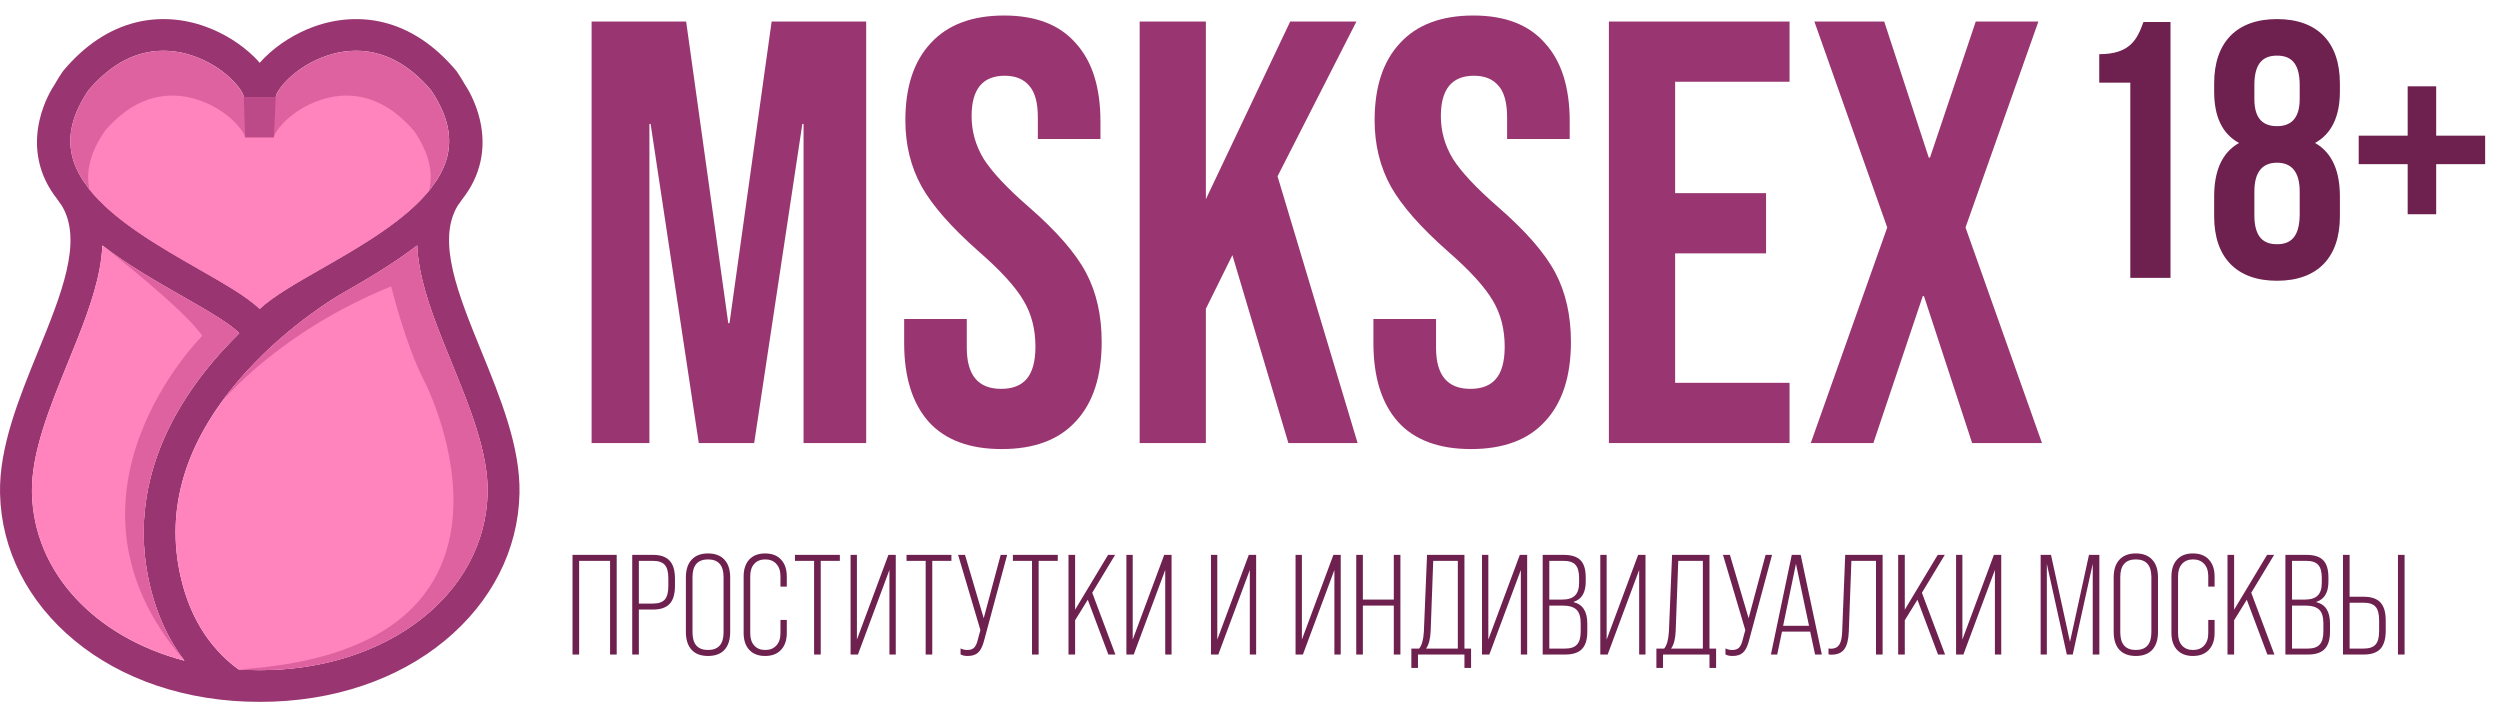 <svg width="131" height="37" viewBox="0 0 131 37" fill="none" xmlns="http://www.w3.org/2000/svg">
<path d="M25.223 18.402C24.013 15.436 22.868 12.625 23.983 10.778C24.073 10.66 24.158 10.539 24.239 10.417C25.177 9.221 25.494 7.799 25.153 6.305C24.925 5.308 24.479 4.604 24.36 4.428C24.236 4.207 24.099 3.985 23.948 3.764L23.924 3.729L23.897 3.696C22.78 2.37 21.502 1.52 20.095 1.173C18.918 0.883 17.659 0.96 16.454 1.394C15.502 1.738 14.595 2.302 13.902 2.984C13.814 3.07 13.714 3.174 13.611 3.292C13.508 3.174 13.409 3.07 13.321 2.984C12.627 2.302 11.721 1.737 10.769 1.394C9.564 0.959 8.305 0.883 7.128 1.173C5.722 1.52 4.442 2.369 3.326 3.696L3.299 3.728L3.275 3.763C3.124 3.985 2.987 4.206 2.863 4.427C2.743 4.603 2.298 5.308 2.07 6.304C1.729 7.799 2.045 9.22 2.984 10.417C3.065 10.539 3.15 10.66 3.239 10.778C4.355 12.625 3.21 15.436 2 18.402C0.991 20.876 -0.052 23.435 0.002 25.866C0.068 28.808 1.458 31.544 3.918 33.573C5.144 34.582 6.582 35.372 8.193 35.919C9.872 36.489 11.696 36.778 13.611 36.778C14.569 36.778 15.504 36.706 16.41 36.562C17.315 36.419 18.19 36.204 19.03 35.919C20.641 35.373 22.079 34.583 23.304 33.573C25.765 31.544 27.155 28.808 27.221 25.866C27.275 23.434 26.232 20.876 25.223 18.402H25.223ZM4.636 4.729C6.616 2.398 8.679 2.451 10.063 2.908C11.796 3.48 12.757 4.751 12.776 5.084L13.641 5.085L14.448 5.086C14.466 4.75 15.427 3.48 17.16 2.908C18.544 2.451 20.607 2.398 22.588 4.729C23.416 5.959 23.699 7.077 23.45 8.147C23.345 8.6 23.147 9.034 22.878 9.451C22.773 9.582 22.678 9.717 22.589 9.857C21.328 11.485 19.023 12.834 17.024 13.977C17.02 13.98 17.014 13.983 17.007 13.987C16.942 14.024 16.877 14.061 16.812 14.098C15.464 14.869 14.331 15.517 13.611 16.183C12.892 15.516 11.759 14.869 10.411 14.098C8.365 12.929 5.94 11.543 4.634 9.857C4.545 9.717 4.45 9.582 4.345 9.451C4.077 9.034 3.878 8.6 3.773 8.147C3.524 7.077 3.806 5.959 4.635 4.729H4.636ZM1.674 25.83C1.628 23.741 2.605 21.344 3.55 19.026C4.262 17.279 4.935 15.629 5.226 14.05C5.302 13.635 5.348 13.239 5.363 12.862C6.682 13.885 8.207 14.756 9.578 15.539C10.471 16.049 11.315 16.532 11.923 16.961C12.218 17.17 12.412 17.334 12.538 17.46C12.257 17.736 11.975 18.028 11.695 18.334C10.205 19.965 9.097 21.683 8.402 23.44C7.521 25.67 7.306 27.959 7.762 30.245C8.102 31.951 8.74 33.414 9.666 34.621C5.003 33.396 1.767 30.022 1.674 25.83V25.83ZM25.549 25.83C25.431 31.124 20.299 35.116 13.611 35.116C13.235 35.116 12.864 35.103 12.498 35.078C10.891 33.9 9.85 32.167 9.402 29.922C8.686 26.337 9.864 22.825 12.903 19.483C15.194 16.963 17.745 15.482 17.853 15.421C19.169 14.668 20.606 13.833 21.86 12.862C21.875 13.239 21.921 13.635 21.997 14.05C22.288 15.629 22.96 17.279 23.673 19.026C24.618 21.344 25.595 23.741 25.549 25.83Z" fill="#993671"/>
<path d="M23.45 8.146C23.344 8.599 23.146 9.033 22.877 9.45C22.773 9.582 22.677 9.717 22.589 9.856C22.555 9.899 22.522 9.941 22.488 9.983C21.207 11.556 18.97 12.864 17.023 13.977C17.019 13.98 17.014 13.983 17.006 13.987C16.941 14.024 16.876 14.061 16.811 14.098C15.463 14.869 14.33 15.517 13.611 16.183C12.891 15.516 11.759 14.869 10.41 14.098C8.392 12.945 6.005 11.581 4.687 9.926C4.669 9.903 4.651 9.881 4.633 9.857C4.545 9.718 4.449 9.583 4.345 9.451C4.076 9.034 3.878 8.6 3.772 8.147C3.524 7.077 3.806 5.959 4.635 4.73C4.804 4.53 4.974 4.348 5.144 4.182C6.963 2.411 8.796 2.491 10.062 2.909C11.794 3.481 12.756 4.752 12.774 5.085L14.446 5.088C14.465 4.752 15.425 3.481 17.159 2.91C18.425 2.492 20.258 2.411 22.076 4.182C22.246 4.349 22.417 4.53 22.586 4.73C23.415 5.96 23.697 7.078 23.448 8.148L23.45 8.146Z" fill="#DD629F"/>
<path d="M25.549 25.829C25.431 31.123 20.299 35.116 13.611 35.116C13.235 35.116 12.864 35.103 12.498 35.078C10.891 33.9 9.85 32.167 9.402 29.921C8.795 26.886 9.547 23.902 11.637 21.03C11.637 21.03 11.638 21.029 11.64 21.027C12.017 20.509 12.438 19.994 12.903 19.483C15.195 16.962 17.746 15.482 17.853 15.42C19.097 14.709 20.449 13.924 21.652 13.02C21.656 13.017 21.66 13.014 21.664 13.011C21.717 12.971 21.769 12.931 21.822 12.89C21.827 12.886 21.831 12.883 21.834 12.88C21.838 12.877 21.843 12.874 21.846 12.872C21.848 12.87 21.849 12.869 21.851 12.868C21.857 12.864 21.86 12.861 21.86 12.861C21.876 13.239 21.921 13.635 21.998 14.05C22.289 15.629 22.961 17.279 23.673 19.026C24.392 20.79 25.131 22.599 25.421 24.284C25.513 24.814 25.56 25.33 25.549 25.829H25.549Z" fill="#FF83BC"/>
<path d="M8.402 23.439C7.521 25.669 7.305 27.959 7.762 30.245C8.102 31.95 8.74 33.413 9.666 34.62C5.003 33.395 1.767 30.021 1.673 25.829C1.627 23.74 2.604 21.343 3.549 19.026C4.261 17.279 4.934 15.629 5.225 14.05C5.301 13.635 5.347 13.239 5.363 12.861C5.363 12.861 5.363 12.861 5.364 12.861C5.367 12.864 5.379 12.873 5.4 12.889C6.71 13.9 8.22 14.763 9.577 15.538C10.47 16.048 11.314 16.531 11.922 16.96C12.217 17.169 12.411 17.333 12.537 17.458C12.256 17.735 11.974 18.026 11.694 18.333C10.204 19.964 9.096 21.682 8.401 23.439L8.402 23.439Z" fill="#FF83BC"/>
<path d="M25.549 25.829C25.431 31.123 20.299 35.116 13.612 35.116C13.235 35.116 12.864 35.103 12.498 35.078C28.317 34.09 23.147 21.729 22.202 19.904C21.258 18.079 20.497 15.004 20.497 15.004C14.687 17.364 11.73 20.917 11.639 21.027C12.017 20.509 12.438 19.994 12.903 19.483C15.194 16.962 17.745 15.482 17.853 15.42C19.096 14.709 20.449 13.924 21.652 13.02C21.656 13.017 21.66 13.014 21.664 13.011C21.716 12.971 21.769 12.931 21.822 12.89C21.826 12.886 21.831 12.883 21.834 12.88C21.838 12.877 21.842 12.874 21.845 12.872C21.848 12.87 21.849 12.869 21.851 12.868C21.857 12.864 21.86 12.861 21.86 12.861C21.875 13.239 21.921 13.635 21.997 14.05C22.288 15.629 22.96 17.279 23.673 19.026C24.392 20.79 25.13 22.599 25.421 24.284C25.512 24.814 25.559 25.33 25.549 25.829Z" fill="#DD629F"/>
<path d="M8.402 23.44C7.521 25.669 7.305 27.959 7.762 30.245C8.102 31.951 8.74 33.413 9.666 34.621C2.158 25.981 10.602 17.596 10.602 17.596C9.652 16.218 5.817 13.214 5.4 12.89C6.711 13.9 8.22 14.763 9.577 15.539C10.47 16.049 11.314 16.531 11.922 16.961C12.217 17.169 12.411 17.334 12.538 17.459C12.256 17.735 11.974 18.027 11.694 18.333C10.204 19.965 9.096 21.682 8.402 23.439L8.402 23.44Z" fill="#DD629F"/>
<path d="M12.87 7.942H14.321L14.447 5.087H12.775L12.87 7.942Z" fill="#BC4A88"/>
<path d="M22.491 9.971C22.49 9.975 22.489 9.98 22.488 9.984C21.207 11.557 18.97 12.864 17.023 13.978C17.019 13.981 17.014 13.984 17.006 13.988C16.941 14.025 16.876 14.062 16.811 14.1C15.463 14.87 14.33 15.518 13.611 16.184C12.891 15.517 11.759 14.87 10.41 14.1C8.392 12.946 6.005 11.582 4.687 9.927C4.48 8.973 4.738 7.975 5.477 6.881C5.63 6.699 5.784 6.535 5.938 6.385C7.583 4.783 9.24 4.856 10.386 5.234C11.953 5.751 12.821 6.9 12.838 7.202L14.351 7.204C14.367 6.9 15.236 5.751 16.803 5.234C17.948 4.856 19.606 4.784 21.251 6.386C21.405 6.536 21.558 6.7 21.712 6.881C22.462 7.993 22.716 9.004 22.492 9.971L22.491 9.971Z" fill="#FF83BC"/>
<path d="M127.656 4.523V7.109H130.222V8.602H127.656V11.226H126.162V8.602H123.596V7.109H126.162V4.523H127.656Z" fill="#6E204E"/>
<path d="M122.61 11.341C122.61 13.486 121.442 14.712 119.316 14.712C117.191 14.712 116.022 13.486 116.022 11.341V10.288C116.022 9.005 116.405 8.009 117.325 7.492C116.444 7.013 116.022 6.113 116.022 4.792V4.37C116.022 2.226 117.191 1 119.316 1C121.442 1 122.61 2.226 122.61 4.37V4.792C122.61 6.113 122.17 7.013 121.308 7.492C122.227 8.009 122.61 9.005 122.61 10.288V11.341ZM118.129 11.284C118.129 12.471 118.646 12.797 119.316 12.797C119.987 12.797 120.484 12.471 120.504 11.284V10.039C120.504 8.986 120.063 8.526 119.316 8.526C118.569 8.526 118.129 8.986 118.129 10.039V11.284ZM118.129 4.447V5.194C118.129 6.266 118.627 6.611 119.316 6.611C119.987 6.611 120.504 6.266 120.504 5.194V4.447C120.504 3.241 119.987 2.915 119.316 2.915C118.646 2.915 118.129 3.241 118.129 4.447Z" fill="#6E204E"/>
<path d="M110 4.332V2.839C111.628 2.839 111.992 2.053 112.317 1.153H113.734V14.559H111.628V4.332H110Z" fill="#6E204E"/>
<path d="M123.859 34.298H122.773V29.075H123.12V31.269H123.859C124.256 31.269 124.547 31.369 124.733 31.567C124.919 31.766 125.012 32.08 125.012 32.508V33.052C125.012 33.48 124.919 33.796 124.733 34C124.547 34.199 124.256 34.298 123.859 34.298ZM126 34.298H125.653V29.075H126V34.298ZM123.12 31.582V33.985H123.859C124.145 33.985 124.351 33.916 124.477 33.776C124.603 33.637 124.666 33.403 124.666 33.075V32.493C124.666 32.164 124.603 31.931 124.477 31.791C124.351 31.652 124.145 31.582 123.859 31.582H123.12Z" fill="#6E204E"/>
<path d="M120.931 34.298H119.755V29.075H120.856C121.263 29.075 121.557 29.17 121.738 29.359C121.919 29.543 122.009 29.841 122.009 30.254V30.478C122.009 31.05 121.798 31.403 121.376 31.538V31.552C121.853 31.672 122.092 32.042 122.092 32.664V33.105C122.092 33.513 121.999 33.813 121.813 34.008C121.627 34.202 121.333 34.298 120.931 34.298ZM120.102 29.389V31.418H120.773C121.079 31.418 121.303 31.349 121.444 31.209C121.589 31.07 121.662 30.846 121.662 30.538V30.284C121.662 29.966 121.599 29.737 121.474 29.598C121.348 29.458 121.14 29.389 120.848 29.389H120.102ZM120.102 31.732V33.985H120.931C121.217 33.985 121.424 33.916 121.549 33.776C121.68 33.637 121.745 33.411 121.745 33.097V32.657C121.745 32.324 121.672 32.087 121.527 31.948C121.381 31.804 121.135 31.732 120.788 31.732H120.102Z" fill="#6E204E"/>
<path d="M119.179 34.298H118.81L117.732 31.426L117.068 32.5V34.298H116.721V29.075H117.068V31.948L118.795 29.075H119.164L117.965 31.06L119.179 34.298Z" fill="#6E204E"/>
<path d="M114.906 34.373C114.554 34.373 114.278 34.266 114.077 34.052C113.881 33.838 113.783 33.542 113.783 33.164V30.209C113.783 29.831 113.881 29.535 114.077 29.321C114.278 29.107 114.554 29 114.906 29C115.268 29 115.547 29.107 115.743 29.321C115.944 29.535 116.045 29.831 116.045 30.209V30.739H115.713V30.194C115.713 29.915 115.64 29.699 115.494 29.545C115.354 29.39 115.16 29.313 114.914 29.313C114.673 29.313 114.482 29.39 114.341 29.545C114.2 29.699 114.13 29.915 114.13 30.194V33.179C114.13 33.457 114.2 33.674 114.341 33.828C114.482 33.982 114.673 34.059 114.914 34.059C115.16 34.059 115.354 33.982 115.494 33.828C115.64 33.674 115.713 33.457 115.713 33.179V32.485H116.045V33.164C116.045 33.542 115.944 33.838 115.743 34.052C115.547 34.266 115.268 34.373 114.906 34.373Z" fill="#6E204E"/>
<path d="M110.757 33.111V30.261C110.757 29.853 110.857 29.542 111.058 29.328C111.259 29.109 111.546 29 111.918 29C112.29 29 112.576 29.109 112.777 29.328C112.978 29.542 113.079 29.853 113.079 30.261V33.111C113.079 33.519 112.978 33.833 112.777 34.052C112.576 34.266 112.29 34.373 111.918 34.373C111.546 34.373 111.259 34.266 111.058 34.052C110.857 33.833 110.757 33.519 110.757 33.111ZM112.732 33.134V30.239C112.732 29.622 112.46 29.313 111.918 29.313C111.375 29.313 111.103 29.622 111.103 30.239V33.134C111.103 33.751 111.375 34.059 111.918 34.059C112.46 34.059 112.732 33.751 112.732 33.134Z" fill="#6E204E"/>
<path d="M107.254 34.298H106.93V29.075H107.472L108.468 33.634L109.463 29.075H110.006V34.298H109.659V29.545L108.611 34.298H108.302L107.254 29.545V34.298Z" fill="#6E204E"/>
<path d="M102.829 33.515L104.48 29.075H104.865V34.298H104.533V29.866L102.882 34.298H102.498V29.075H102.829V33.515Z" fill="#6E204E"/>
<path d="M101.922 34.298H101.552L100.474 31.426L99.811 32.5V34.298H99.464V29.075H99.811V31.948L101.537 29.075H101.907L100.708 31.06L101.922 34.298Z" fill="#6E204E"/>
<path d="M95.957 34.306C95.912 34.306 95.864 34.301 95.814 34.291V33.978C95.864 33.988 95.904 33.993 95.935 33.993C96.136 33.993 96.281 33.925 96.372 33.791C96.467 33.652 96.52 33.42 96.53 33.097L96.689 29.075H98.649V34.298H98.302V29.389H97.013L96.877 33.09C96.862 33.513 96.784 33.821 96.643 34.015C96.508 34.209 96.279 34.306 95.957 34.306Z" fill="#6E204E"/>
<path d="M95.465 34.298H95.11L94.854 33.097H93.376L93.127 34.298H92.796L93.889 29.075H94.356L95.465 34.298ZM94.108 29.545L93.436 32.791H94.793L94.108 29.545Z" fill="#6E204E"/>
<path d="M91.627 32.396L92.517 29.075H92.856L91.635 33.612C91.559 33.891 91.457 34.087 91.326 34.202C91.2 34.316 91.019 34.373 90.783 34.373C90.632 34.373 90.509 34.346 90.414 34.291V33.978C90.534 34.032 90.65 34.06 90.76 34.06C90.916 34.06 91.034 34.022 91.115 33.948C91.195 33.873 91.258 33.749 91.303 33.575L91.454 33.015L90.285 29.075H90.647L91.627 32.396Z" fill="#6E204E"/>
<path d="M89.577 29.075V33.985H89.924V35H89.577V34.298H87.142V35H86.795V33.985H87.202C87.343 33.821 87.426 33.525 87.451 33.097L87.617 29.075H89.577ZM87.564 33.985H89.23V29.389H87.941L87.805 33.09C87.785 33.498 87.705 33.796 87.564 33.985Z" fill="#6E204E"/>
<path d="M84.188 33.515L85.839 29.075H86.224V34.298H85.892V29.866L84.241 34.298H83.856V29.075H84.188V33.515Z" fill="#6E204E"/>
<path d="M82.013 34.298H80.837V29.075H81.938C82.345 29.075 82.639 29.17 82.82 29.359C83.001 29.543 83.092 29.841 83.092 30.254V30.478C83.092 31.05 82.88 31.403 82.458 31.538V31.552C82.936 31.672 83.174 32.042 83.174 32.664V33.105C83.174 33.513 83.082 33.813 82.896 34.008C82.71 34.202 82.416 34.298 82.013 34.298ZM81.184 29.389V31.418H81.855C82.162 31.418 82.385 31.349 82.526 31.209C82.672 31.07 82.745 30.846 82.745 30.538V30.284C82.745 29.966 82.682 29.737 82.556 29.598C82.431 29.458 82.222 29.389 81.931 29.389H81.184ZM81.184 31.732V33.985H82.013C82.3 33.985 82.506 33.916 82.632 33.776C82.762 33.637 82.828 33.411 82.828 33.097V32.657C82.828 32.324 82.755 32.087 82.609 31.948C82.463 31.804 82.217 31.732 81.87 31.732H81.184Z" fill="#6E204E"/>
<path d="M77.989 33.515L79.639 29.075H80.024V34.298H79.692V29.866L78.041 34.298H77.657V29.075H77.989V33.515Z" fill="#6E204E"/>
<path d="M76.737 29.075V33.985H77.084V35H76.737V34.298H74.302V35H73.955V33.985H74.362C74.503 33.821 74.586 33.525 74.611 33.097L74.777 29.075H76.737ZM74.724 33.985H76.39V29.389H75.101L74.966 33.09C74.945 33.498 74.865 33.796 74.724 33.985Z" fill="#6E204E"/>
<path d="M71.414 34.298H71.067V29.075H71.414V31.418H73.035V29.075H73.382V34.298H73.035V31.732H71.414V34.298Z" fill="#6E204E"/>
<path d="M68.219 33.515L69.87 29.075H70.254V34.298H69.922V29.866L68.272 34.298H67.887V29.075H68.219V33.515Z" fill="#6E204E"/>
<path d="M63.786 33.515L65.437 29.075H65.822V34.298H65.49V29.866L63.839 34.298H63.455V29.075H63.786V33.515Z" fill="#6E204E"/>
<path d="M59.354 33.515L61.005 29.075H61.39V34.298H61.058V29.866L59.407 34.298H59.023V29.075H59.354V33.515Z" fill="#6E204E"/>
<path d="M58.447 34.298H58.078L57 31.426L56.336 32.5V34.298H55.989V29.075H56.336V31.948L58.063 29.075H58.432L57.233 31.06L58.447 34.298Z" fill="#6E204E"/>
<path d="M54.425 34.298H54.078V29.389H53.075V29.075H55.427V29.389H54.425V34.298Z" fill="#6E204E"/>
<path d="M51.547 32.396L52.436 29.075H52.775L51.554 33.612C51.479 33.891 51.376 34.087 51.245 34.202C51.119 34.316 50.938 34.373 50.702 34.373C50.551 34.373 50.428 34.346 50.333 34.291V33.978C50.453 34.032 50.569 34.06 50.68 34.06C50.835 34.06 50.953 34.022 51.034 33.948C51.114 33.873 51.177 33.749 51.222 33.575L51.373 33.015L50.205 29.075H50.566L51.547 32.396Z" fill="#6E204E"/>
<path d="M48.851 34.298H48.505V29.389H47.502V29.075H49.854V29.389H48.851V34.298Z" fill="#6E204E"/>
<path d="M44.902 33.515L46.553 29.075H46.938V34.298H46.606V29.866L44.955 34.298H44.57V29.075H44.902V33.515Z" fill="#6E204E"/>
<path d="M43.006 34.298H42.659V29.389H41.656V29.075H44.008V29.389H43.006V34.298Z" fill="#6E204E"/>
<path d="M40.089 34.373C39.738 34.373 39.461 34.266 39.26 34.052C39.064 33.838 38.966 33.542 38.966 33.164V30.209C38.966 29.831 39.064 29.535 39.26 29.321C39.461 29.107 39.738 29 40.089 29C40.451 29 40.73 29.107 40.926 29.321C41.127 29.535 41.228 29.831 41.228 30.209V30.739H40.896V30.194C40.896 29.915 40.823 29.699 40.677 29.545C40.537 29.39 40.343 29.313 40.097 29.313C39.856 29.313 39.665 29.39 39.524 29.545C39.383 29.699 39.313 29.915 39.313 30.194V33.179C39.313 33.457 39.383 33.674 39.524 33.828C39.665 33.982 39.856 34.059 40.097 34.059C40.343 34.059 40.537 33.982 40.677 33.828C40.823 33.674 40.896 33.457 40.896 33.179V32.485H41.228V33.164C41.228 33.542 41.127 33.838 40.926 34.052C40.73 34.266 40.451 34.373 40.089 34.373Z" fill="#6E204E"/>
<path d="M35.94 33.111V30.261C35.94 29.853 36.041 29.542 36.242 29.328C36.443 29.109 36.729 29 37.101 29C37.473 29 37.76 29.109 37.961 29.328C38.162 29.542 38.262 29.853 38.262 30.261V33.111C38.262 33.519 38.162 33.833 37.961 34.052C37.76 34.266 37.473 34.373 37.101 34.373C36.729 34.373 36.443 34.266 36.242 34.052C36.041 33.833 35.94 33.519 35.94 33.111ZM37.915 33.134V30.239C37.915 29.622 37.644 29.313 37.101 29.313C36.558 29.313 36.287 29.622 36.287 30.239V33.134C36.287 33.751 36.558 34.059 37.101 34.059C37.644 34.059 37.915 33.751 37.915 33.134Z" fill="#6E204E"/>
<path d="M33.476 34.298H33.129V29.075H34.215C34.612 29.075 34.903 29.177 35.089 29.381C35.275 29.58 35.368 29.893 35.368 30.321V30.702C35.368 31.13 35.275 31.443 35.089 31.642C34.903 31.841 34.612 31.941 34.215 31.941H33.476V34.298ZM33.476 29.389V31.627H34.215C34.501 31.627 34.707 31.558 34.833 31.418C34.958 31.279 35.021 31.045 35.021 30.717V30.299C35.021 29.971 34.958 29.737 34.833 29.598C34.707 29.458 34.501 29.389 34.215 29.389H33.476Z" fill="#6E204E"/>
<path d="M30.347 34.298H30V29.075H32.315V34.298H31.968V29.389H30.347V34.298Z" fill="#6E204E"/>
<path d="M98.891 11.92L95.073 1.129H98.733L101.068 8.26H101.131L103.529 1.129H106.811L102.993 11.92L107 23.216H103.34L100.816 15.517H100.753L98.165 23.216H94.884L98.891 11.92Z" fill="#993671"/>
<path d="M84.306 1.129H93.772V4.284H87.777V10.121H92.542V13.277H87.777V20.06H93.772V23.216H84.306V1.129Z" fill="#993671"/>
<path d="M77.079 23.531C75.396 23.531 74.123 23.058 73.261 22.111C72.398 21.144 71.967 19.766 71.967 17.978V16.716H75.249V18.23C75.249 19.661 75.848 20.376 77.047 20.376C77.636 20.376 78.078 20.208 78.372 19.871C78.688 19.514 78.846 18.946 78.846 18.167C78.846 17.242 78.635 16.432 78.215 15.738C77.794 15.023 77.016 14.171 75.88 13.182C74.449 11.92 73.45 10.784 72.882 9.774C72.314 8.744 72.03 7.587 72.03 6.304C72.03 4.558 72.472 3.211 73.356 2.265C74.239 1.297 75.522 0.813 77.205 0.813C78.867 0.813 80.118 1.297 80.96 2.265C81.822 3.211 82.253 4.579 82.253 6.367V7.282H78.972V6.146C78.972 5.389 78.825 4.842 78.53 4.505C78.236 4.148 77.805 3.969 77.237 3.969C76.08 3.969 75.501 4.673 75.501 6.083C75.501 6.882 75.712 7.629 76.132 8.323C76.574 9.017 77.363 9.859 78.499 10.847C79.95 12.109 80.949 13.256 81.496 14.286C82.043 15.317 82.317 16.527 82.317 17.915C82.317 19.724 81.864 21.112 80.96 22.08C80.076 23.047 78.783 23.531 77.079 23.531Z" fill="#993671"/>
<path d="M59.718 1.129H63.188V10.437L67.606 1.129H71.076L66.943 9.238L71.139 23.216H67.511L64.577 13.371L63.188 16.179V23.216H59.718V1.129Z" fill="#993671"/>
<path d="M52.49 23.531C50.807 23.531 49.535 23.058 48.672 22.111C47.81 21.144 47.378 19.766 47.378 17.978V16.716H50.66V18.23C50.66 19.661 51.259 20.376 52.458 20.376C53.047 20.376 53.489 20.208 53.784 19.871C54.099 19.514 54.257 18.946 54.257 18.167C54.257 17.242 54.047 16.432 53.626 15.738C53.205 15.023 52.427 14.171 51.291 13.182C49.861 11.92 48.861 10.784 48.293 9.774C47.725 8.744 47.441 7.587 47.441 6.304C47.441 4.558 47.883 3.211 48.767 2.265C49.65 1.297 50.933 0.813 52.616 0.813C54.278 0.813 55.529 1.297 56.371 2.265C57.233 3.211 57.664 4.579 57.664 6.367V7.282H54.383V6.146C54.383 5.389 54.236 4.842 53.941 4.505C53.647 4.148 53.216 3.969 52.648 3.969C51.491 3.969 50.912 4.673 50.912 6.083C50.912 6.882 51.123 7.629 51.543 8.323C51.985 9.017 52.774 9.859 53.91 10.847C55.361 12.109 56.36 13.256 56.907 14.286C57.454 15.317 57.728 16.527 57.728 17.915C57.728 19.724 57.275 21.112 56.371 22.08C55.487 23.047 54.194 23.531 52.49 23.531Z" fill="#993671"/>
<path d="M31 1.129H35.954L38.162 16.937H38.225L40.434 1.129H45.388V23.216H42.106V6.493H42.043L39.519 23.216H36.616L34.092 6.493H34.029V23.216H31V1.129Z" fill="#993671"/>
</svg>
